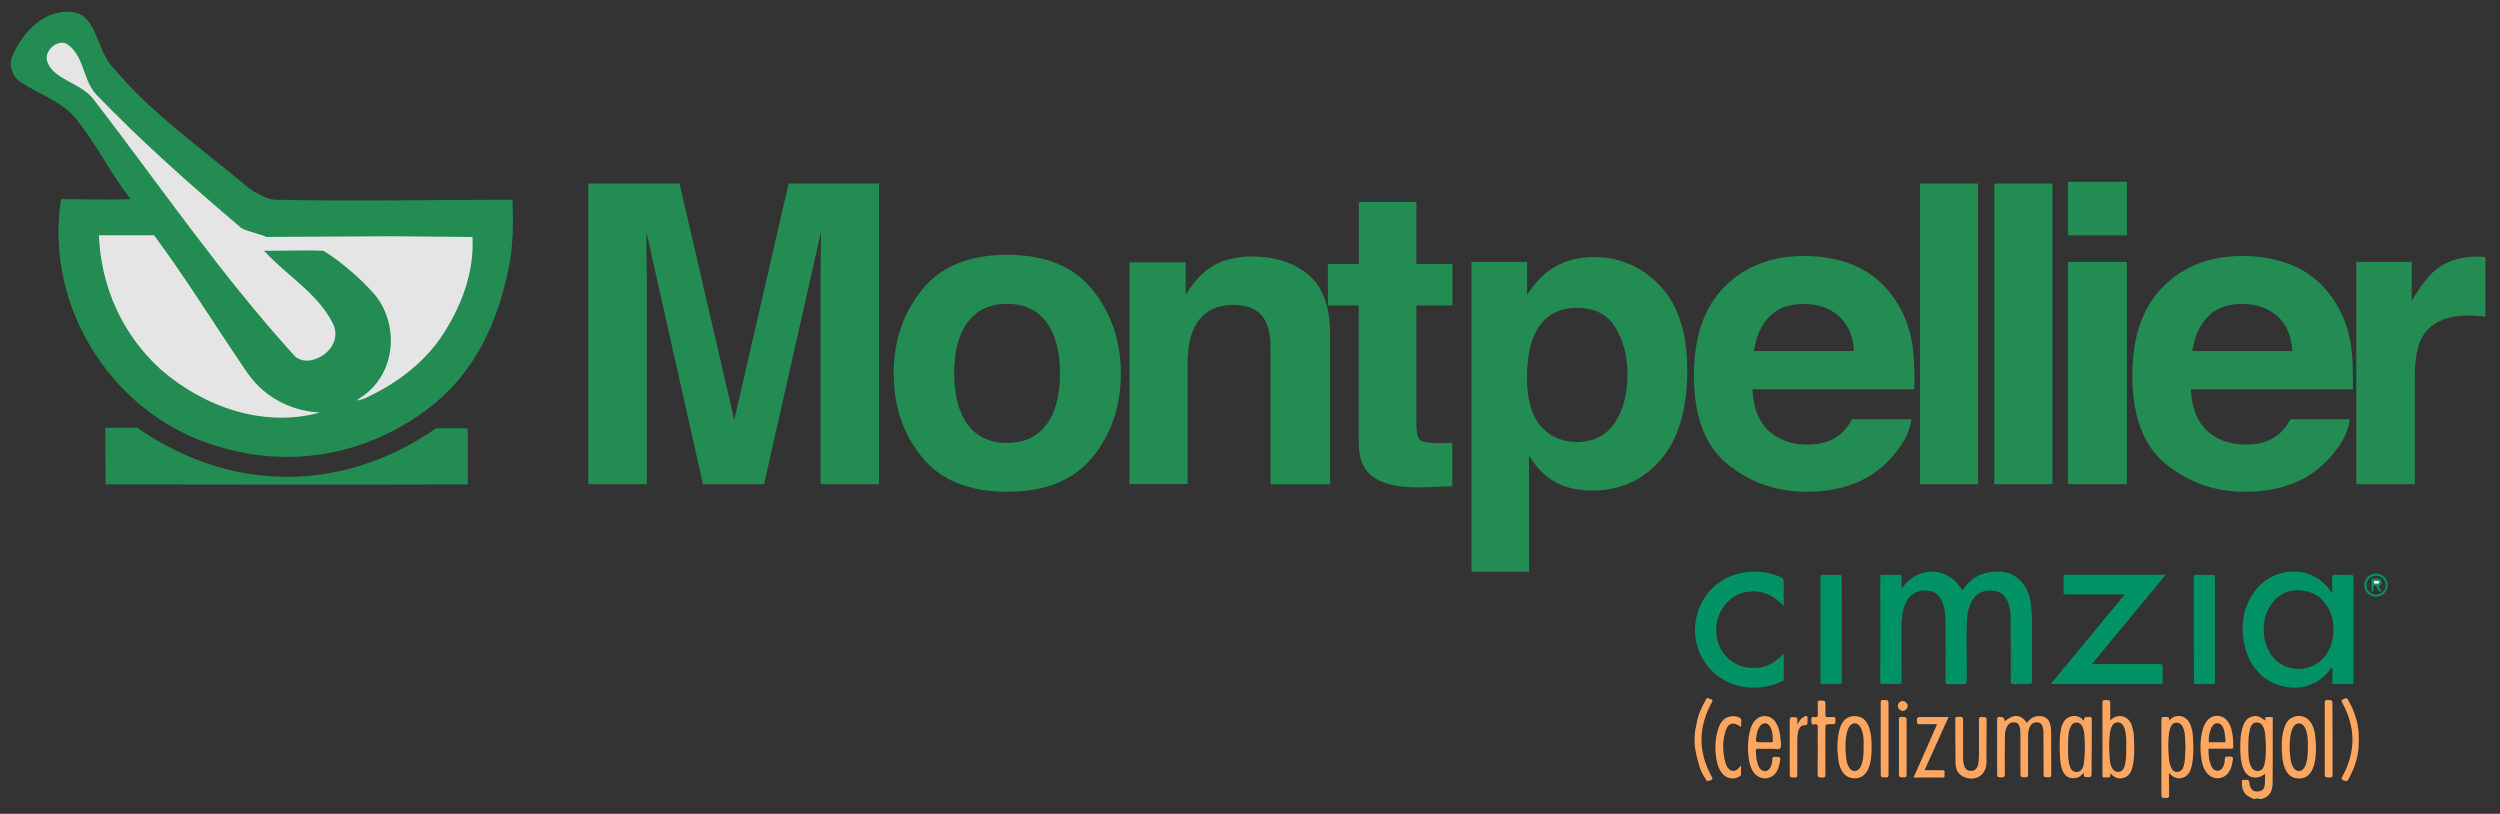 <?xml version="1.0" encoding="utf-8"?>
<!-- Generator: Adobe Illustrator 27.0.0, SVG Export Plug-In . SVG Version: 6.00 Build 0)  -->
<svg version="1.1" id="Layer_1" xmlns="http://www.w3.org/2000/svg" xmlns:xlink="http://www.w3.org/1999/xlink" x="0px" y="0px"
	 viewBox="0 0 2115.4 688.6" style="enable-background:new 0 0 2115.4 688.6;" xml:space="preserve">
<rect x="0" y="0" width="2115.4" height="688.6" fill="#333333" stroke="none"/>
<style type="text/css">
	.st0{enable-background:new    ;}
	.st1{fill:#228C53;}
	.st2{fill:#E5E5E5;stroke:#FFFFFF;stroke-width:0.52;}
	.st3{fill:#e5e5e5;}
	.st4{fill:#009164;}
	.st5{fill:#FFA761;}
	.st6{fill:#009264;}
	.st7{fill:#40AD8A;}
	.st8{fill:#029265;}
	.st9{fill:#FDFEFE;}
	.st10{fill:#039366;}
</style>
<g class="st0">
	<path class="st1" d="M667.3,155.3h76.5v254.4h-49.5V237.6c0-4.9,0.1-11.9,0.2-20.8c0.1-8.9,0.2-15.8,0.2-20.6l-48.2,213.5h-51.7
		l-47.9-213.5c0,4.8,0.1,11.7,0.2,20.6c0.1,8.9,0.2,15.9,0.2,20.8v172.1h-49.5V155.3H575l46.3,200L667.3,155.3z"/>
</g>
<g class="st0">
	<path class="st1" d="M924.6,386.7c-15.9,19.6-40,29.4-72.3,29.4c-32.3,0-56.4-9.8-72.3-29.4c-15.9-19.6-23.8-43.2-23.8-70.8
		c0-27.1,7.9-50.6,23.8-70.5c15.9-19.9,40-29.8,72.3-29.8c32.3,0,56.4,9.9,72.3,29.8c15.9,19.9,23.8,43.4,23.8,70.5
		C948.4,343.5,940.5,367.1,924.6,386.7z M885.3,359.5c7.7-10.2,11.6-24.8,11.6-43.6c0-18.8-3.9-33.3-11.6-43.5
		c-7.7-10.2-18.8-15.3-33.1-15.3c-14.4,0-25.5,5.1-33.2,15.3c-7.8,10.2-11.6,24.7-11.6,43.5c0,18.8,3.9,33.4,11.6,43.6
		c7.8,10.2,18.8,15.3,33.2,15.3C866.5,374.8,877.5,369.7,885.3,359.5z"/>
	<path class="st1" d="M1107,232.4c12.3,10.2,18.5,27.1,18.5,50.7v126.7h-50.4V295.3c0-9.9-1.3-17.5-3.9-22.8
		c-4.8-9.7-13.9-14.5-27.4-14.5c-16.6,0-27.9,7.1-34.1,21.2c-3.2,7.5-4.8,17-4.8,28.6v101.8h-49.2V221.9h47.6v27.4
		c6.3-9.7,12.3-16.6,17.9-20.9c10.1-7.6,22.9-11.4,38.3-11.4C1078.9,217.1,1094.7,222.2,1107,232.4z"/>
</g>
<g class="st0">
	<path class="st1" d="M1123.6,258.4v-35h26.2v-52.5h48.7v52.5h30.5v35h-30.5v99.4c0,7.7,1,12.5,2.9,14.4c2,1.9,7.9,2.8,17.9,2.8
		c1.5,0,3.1,0,4.7-0.1c1.7-0.1,3.3-0.1,4.9-0.3v36.8l-23.3,0.9c-23.2,0.8-39.1-3.2-47.6-12.1c-5.5-5.6-8.3-14.3-8.3-26.1V258.4
		H1123.6z"/>
	<path class="st1" d="M1404.7,241.8c15.3,16.2,23,40,23,71.4c0,33.1-7.5,58.4-22.5,75.8c-15,17.4-34.3,26.1-57.9,26.1
		c-15.1,0-27.6-3.7-37.5-11.2c-5.4-4.1-10.8-10.2-16-18.1v98h-48.7V221.6h47.1v27.8c5.3-8.2,11-14.6,17-19.3
		c11-8.4,24.1-12.6,39.3-12.6C1370.6,217.5,1389.3,225.6,1404.7,241.8z M1366.9,277.2c-6.7-11.2-17.5-16.7-32.5-16.7
		c-18,0-30.4,8.5-37.1,25.4c-3.5,9-5.2,20.4-5.2,34.2c0,21.9,5.9,37.2,17.6,46.1c7,5.2,15.2,7.8,24.8,7.8c13.8,0,24.4-5.3,31.7-15.9
		c7.3-10.6,10.9-24.7,10.9-42.3C1376.9,301.2,1373.6,288.3,1366.9,277.2z"/>
</g>
<g class="st0">
	<path class="st1" d="M1570.8,225.4c13.1,5.9,24,15.2,32.5,27.8c7.7,11.2,12.7,24.1,15,38.9c1.3,8.6,1.9,21.1,1.6,37.3h-137
		c0.8,18.9,7.3,32.1,19.7,39.7c7.5,4.7,16.6,7.1,27.1,7.1c11.2,0,20.3-2.9,27.3-8.6c3.8-3.1,7.2-7.4,10.1-12.9h50.2
		c-1.3,11.2-7.4,22.5-18.2,34c-16.9,18.3-40.4,27.4-70.8,27.4c-25,0-47.1-7.7-66.3-23.1c-19.1-15.4-28.7-40.5-28.7-75.3
		c0-32.6,8.6-57.6,25.9-75c17.3-17.4,39.7-26.1,67.3-26.1C1542.9,216.6,1557.7,219.5,1570.8,225.4z M1497.2,267.9
		c-7,7.2-11.3,16.9-13.1,29.1h84.7c-0.9-13.1-5.3-23-13.1-29.7c-7.8-6.8-17.6-10.1-29.2-10.1C1514,257.1,1504.2,260.7,1497.2,267.9z
		"/>
</g>
<g class="st0">
	<path class="st1" d="M1673.8,409.7h-49.2V155.3h49.2V409.7z"/>
	<path class="st1" d="M1736.7,409.7h-49.2V155.3h49.2V409.7z"/>
</g>
<g class="st0">
	<path class="st1" d="M1799.7,199.2h-49.9v-45.4h49.9V199.2z M1749.8,221.6h49.9v188.1h-49.9V221.6z"/>
</g>
<g class="st0">
	<path class="st1" d="M1941.8,225.4c13.1,5.9,24,15.2,32.5,27.8c7.7,11.2,12.7,24.1,15,38.9c1.3,8.6,1.9,21.1,1.6,37.3h-137
		c0.8,18.9,7.3,32.1,19.7,39.7c7.5,4.7,16.6,7.1,27.1,7.1c11.2,0,20.3-2.9,27.3-8.6c3.8-3.1,7.2-7.4,10.1-12.9h50.2
		c-1.3,11.2-7.4,22.5-18.2,34c-16.9,18.3-40.4,27.4-70.8,27.4c-25,0-47.1-7.7-66.3-23.1c-19.1-15.4-28.7-40.5-28.7-75.3
		c0-32.6,8.6-57.6,25.9-75c17.3-17.4,39.7-26.1,67.3-26.1C1913.9,216.6,1928.6,219.5,1941.8,225.4z M1868.2,267.9
		c-7,7.2-11.3,16.9-13.1,29.1h84.7c-0.9-13.1-5.3-23-13.1-29.7c-7.8-6.8-17.6-10.1-29.2-10.1
		C1884.9,257.1,1875.1,260.7,1868.2,267.9z"/>
</g>
<g class="st0">
	<path class="st1" d="M2098.9,217.2c0.6,0.1,2,0.1,4.2,0.3v50.4c-3.1-0.3-5.9-0.6-8.3-0.7c-2.4-0.1-4.4-0.2-5.9-0.2
		c-19.8,0-33.1,6.4-39.9,19.3c-3.8,7.2-5.7,18.4-5.7,33.5v89.9h-49.5V221.6h46.9v32.8c7.6-12.5,14.2-21.1,19.8-25.7
		c9.2-7.7,21.2-11.6,35.9-11.6C2097.4,217.1,2098.2,217.1,2098.9,217.2z"/>
</g>
<path class="st2" d="M40.8,16.4c-4.4,4.2-6.7,10.8-6.2,13.9C37.1,43.5,61,44.1,76.4,64c62,78.9,115.1,152.1,178.1,227.3
	c3.1,3.7,10.2,5.2,15.2,3.5c15.2-3.5,25.4-18.7,18.7-32.1c-16.9-24.1-63.1-64.5-63.1-64.5h54.5c16.9,8.5,45.8,39.1,45.8,39.1
	s42.2,50.2-12.5,90.1c-7.1,4,2.1,1.3,4,1.3c25.4-11.9,48.5-29.3,66.2-52.6c29.6-39.3,27.7-91.1,28.9-91.1s-21.4,0-23.1,0
	c-1.7,0-160.5,0-160.5,0s-11,1.5-21.6-7.3c-46-38.9-88.2-76.4-129-118.8C66,45.3,66,25.1,52.5,15.1c0,0-8.5-2.1-11.9,1.3L40.8,16.4z
	"/>
<path class="st2" d="M80.3,183.3c0,0-4.2,64.3,55.2,119.9c34.8,32.5,91.6,50.8,140.9,37.3c-31.4-2.9-50.8-13.5-66.2-37.3
	c-28.9-42.4-52.6-80.7-81.4-119.5c-16.7,0.6-48.3-0.2-48.3-0.2L80.3,183.3z"/>
<path class="st1" d="M51.8,168.5c16.7,0,38.7,0.8,58.7,0C92.8,145.8,80.8,120,61.6,97.3C48.7,84.4,32.5,79.5,17.9,69.7
	c-8.1-4.8-11.4-16.2-6.5-24.3c8.1-17.7,24.3-35.4,45.2-35.4c25.8-1.5,24.3,32.3,38.9,47c34.1,40.4,74.5,68,114.9,102
	c6.5,4.8,16.2,9.8,22.5,10c66.8,1.5,134.8,0,200.8,0c0.6,20,0.6,39.5-3.3,57.9c-9,44.5-27.5,85.9-63.1,114.9
	C317,382.4,252.4,397,189.2,379.1C97,354.8,37.1,260.9,51.6,168.7L51.8,168.5z"/>
<path class="st1" d="M89.3,409.9c0-14.6-0.2-33.3-0.2-47.9c9.6,0,33.1,0,27.1,0c79.3,55.1,173.4,55.4,252.8,0.4h26.8v47.5
	C286.6,410.3,167.7,409.9,89.3,409.9z"/>
<path class="st3" d="M226.6,212.2c16.4,0,34.1-0.6,47,0c14.2,8.5,30.8,22.7,43.7,37.3c21,26,17.7,67.8-12.3,87
	c-4.8,3.3-2.5,2.7,4.2,0.4c24.3-11.4,47-27.5,63.1-50.2c17.7-26,29.1-55.4,27.5-86.2h-3.1c-103.8-0.8-13.1-0.8-173.3,0
	c6.7,0-14.6-4.4-19.4-7.7C160.3,155.6,119.9,120,81,79.5c-11.4-13.1-9.6-32.3-24.3-42.2c-8.1-4.8-21,6.5-16.2,16.2
	c6.5,14.6,27.5,16.2,38.9,30.8c58.3,76,106.8,147.3,170,217c3.3,3.3,9.6,4.8,14.6,3.3c14.6-3.3,24.3-17.7,17.7-30.8
	c-12.9-25.8-38.9-40.4-58.3-61.6h3.3H226.6z"/>
<path class="st3" d="M83.7,199.1c1.7,43.7,20,84.3,52.4,113.6c37.2,32.3,87.6,49.3,134.6,36.4c-25.8-1.5-48.7-13.7-63.3-36.4
	c-27.5-40.4-49.5-76.4-77-113.6C113.8,199.1,100.1,199.1,83.7,199.1z"/>
<path class="st4" d="M1435.4,522.5c0.8-3.6,3.8-16.4,15.5-26.6c7-6.1,15.8-10.3,25.7-11.6c10.7-1.5,20.9-0.3,30.7,4.4
	c1.6,0.7,2.1,1.7,2.1,3.4c-0.1,6.7,0,13.4,0,20.8c-7.2-7.9-15.6-12.5-26-12.5c-10.5,0-18.8,4.5-24.9,12.9
	c-9.3,12.8-8.2,31.5,2.4,42.4c6.8,7,15.2,9.9,24.7,9.5c9.5-0.4,17.1-5,23.8-12.3c0,7.7,0,14.8,0,21.8c0,1.1-0.7,1.4-1.5,1.8
	c-22.4,10.9-49.6,5-63.9-13.9c-7.4-9.8-9.1-20.7-9.4-23.1C1434.2,536.5,1433.7,530.2,1435.4,522.5z"/>
<path class="st5" d="M1435.9,610.7c0,0,0.5-6.2,7.7-19c0.6-1.1,1.2-1.5,2.3-0.8c0.6,0.4,1.2,0.7,1.9,0.8c1.6,0.4,1.5,1,0.8,2.4
	c-11.7,21.1-11.9,42.2-0.1,63.3c1,1.8,0.4,2.2-1.1,2.8c-3,1.1-2.9,1.2-4.5-1.5c-3.2-5.7-3.5-4.7-6.5-15.8c-0.7-2.7-1.6-6.4-2.3-10.9
	c-0.1-0.7-0.4-3.6-0.2-7.5C1434,619.2,1434.9,615.4,1435.9,610.7z"/>
<path class="st4" d="M1609.1,498c14.5-20.5,40.4-18.1,51.4,1.7c4.9-7.8,11.8-13.2,20.8-15.1c10.8-2.3,21-1.1,29.1,7.5
	c5.2,5.6,7.2,12.6,8.2,20c0.6,4.3,0.8,8.7,0.8,13c0,17.1,0,34.1,0,51.2c0,1.9-0.5,2.5-2.5,2.5c-4.4-0.1-8.7-0.1-13.1,0
	c-1.8,0.1-2.4-0.4-2.4-2.3c0.1-11.4,0.1-22.8,0-34.1c0-7.2-0.1-14.5-0.2-21.7c-0.1-3.6-0.7-7.1-1.9-10.5c-2.2-6.1-6.3-9.9-13-10.4
	c-7.4-0.6-13.6,1.6-17.5,8.3c-3.3,5.6-4.2,11.8-4.5,18.2c-0.6,15.8,0.1,31.6-0.1,47.4c-0.1,5.2,0,5.2-5.2,5.2c-3.4,0-6.9-0.1-10.3,0
	c-1.9,0.1-2.5-0.4-2.5-2.4c0.1-16.1,0.1-32.3,0-48.4c0-5.1-0.2-10.1-1.5-15.1c-2.2-8.5-6.6-12.7-14.1-13.3c-8.4-0.6-15,3.3-18.3,11
	c-2.7,6.4-3.3,13.2-3.3,20.1c0,15.1-0.1,30.2,0.1,45.3c0,2.4-0.7,2.8-2.9,2.7c-4.2-0.2-8.4-0.2-12.6,0c-2.1,0.1-2.6-0.5-2.6-2.6
	c0.1-27.9,0-55.8,0-83.7c0-1.5,0.1-3,0-4.4c-0.1-1.2,0.3-1.7,1.6-1.7c4.9,0.1,9.8,0.1,14.7,0c1.4,0,1.7,0.5,1.7,1.8
	C1609,491.2,1609.1,494.4,1609.1,498z"/>
<path class="st4" d="M1735.5,578.5c20.8-25.1,41.4-50.1,62.1-75.2c-0.9-0.5-1.7-0.3-2.5-0.3c-15.5,0-31,0-46.6,0
	c-1.9,0-2.6-0.3-2.5-2.4c0.2-4.1,0.1-8.3,0-12.4c0-1.3,0.3-1.9,1.8-1.9c27.9,0,55.9,0,83.8,0c0.1,0,0.3,0.1,0.8,0.2
	c-20.7,25-41.3,50-62.3,75.4c1.2,0,2,0,2.8,0c18.2,0,36.4,0,54.5,0c2,0,2.7,0.3,2.6,2.5c-0.2,4.1-0.1,8.3,0,12.4
	c0,1.4-0.4,1.9-1.8,1.9c-30.6,0-61.2,0-91.7,0C1736.3,578.7,1736.1,578.6,1735.5,578.5z"/>
<path class="st6" d="M1558.4,532.7c0,14.5,0,29,0.1,43.5c0,2.1-0.6,2.6-2.6,2.6c-4.5-0.2-9-0.1-13.6,0c-1.4,0-1.9-0.3-1.9-1.8
	c0-29.6,0-59.2,0-88.8c0-1.4,0.5-1.7,1.7-1.7c4.8,0.1,9.5,0.1,14.3,0c1.8,0,2,0.7,2,2.2C1558.4,503.3,1558.4,518,1558.4,532.7z"/>
<path class="st4" d="M1856.3,532.7c0-14.7,0-29.4,0-44.1c0-1.7,0.3-2.3,2.2-2.2c4.6,0.1,9.2,0.1,13.8,0c1.6,0,1.9,0.5,1.9,2
	c0,29.4,0,58.9,0,88.3c0,1.6-0.3,2.1-2,2.1c-4.6-0.1-9.2-0.1-13.8,0c-1.7,0-2-0.5-2-2.1C1856.3,562,1856.3,547.3,1856.3,532.7z"/>
<path class="st5" d="M1696.3,610.3c7.7-6.3,13.6-6,18.6,1.1c0.9-0.1,1.1-1,1.6-1.5c2.4-2.6,5.3-4,8.9-4c5.5,0,8.8,2.8,9.7,8.1
	c0.3,2,0.5,4,0.5,6c0,11.8,0,23.7,0.1,35.5c0,1.9-0.6,2.3-2.3,2.2c-4.2-0.1-4.2,0-4.2-4.1c0-11.4,0-22.7-0.1-34.1
	c0-1.2-0.2-2.3-0.4-3.5c-0.4-2.4-1.5-4.3-4.1-4.7c-2.8-0.4-5.1,0.4-6.6,2.9c-1.5,2.4-1.9,5.1-1.9,7.8c-0.1,11.1-0.1,22.3,0,33.4
	c0,1.9-0.6,2.3-2.3,2.3c-4.2-0.1-4.2,0-4.2-4.1c0-10.8,0-21.7,0-32.5c0-1.7-0.1-3.4-0.4-5.1c-0.5-2.3-1.3-4.2-3.9-4.7
	c-2.7-0.5-5,0.3-6.5,2.6c-1.8,2.6-2.3,5.6-2.3,8.7c-0.1,10.8-0.2,21.6-0.1,32.5c0,2.1-0.5,2.8-2.7,2.7c-3.8-0.2-3.8,0-3.8-3.8
	c0-15,0-29.9,0-44.9c0-1.9,0.3-2.6,2.4-2.5C1695.5,606.9,1695.5,606.7,1696.3,610.3z"/>
<path class="st5" d="M1680.9,627.5c0,5.8,0,11.7,0,17.5c-0.1,10.8-9.2,16.7-19.1,12.4c-5.1-2.2-7-6.6-7.1-11.7
	c-0.2-12.5-0.1-25.1-0.2-37.6c0-1.1,0.4-1.4,1.5-1.5c5.1-0.2,5.1-0.3,5.1,4.8c0,9.8,0,19.6,0,29.4c0,2.5,0.2,5,1,7.4
	c0.9,2.7,2.7,4,5.4,4.1c2.8,0.1,4.7-1.2,5.8-3.8c1.2-3,1.1-6.1,1.2-9.2c0-10,0.1-20.1,0-30.1c0-1.9,0.3-2.6,2.4-2.5
	c4.1,0.2,4.1,0,4.1,4C1680.9,616.3,1680.9,621.9,1680.9,627.5z"/>
<path class="st5" d="M1639.1,612.8c-5.2,0-10-0.1-14.9,0c-1.5,0-2.2-0.3-2.2-2c0.1-4.1,0-4.1,4.2-4.1c7.4,0,14.8,0,22.6,0
	c-6.8,15-13.5,29.8-20.3,45c5,0,9.7,0.1,14.4,0c2-0.1,2.9,0.4,2.5,2.5c-0.1,0.6-0.1,1.2,0,1.9c0.1,1.3-0.2,1.8-1.6,1.8
	c-8.1-0.1-16.2,0-24.6,0C1625.9,642.8,1632.5,628,1639.1,612.8z"/>
<path class="st5" d="M1538.1,635.3c0-6.8-0.1-13.6,0-20.3c0-1.8-0.5-2.3-2.2-2.2c-1,0.1-2.6,0.7-2.9-0.5c-0.5-1.6-0.4-3.4,0-5.1
	c0.2-1,1.7-0.5,2.5-0.4c2.1,0.2,2.9-0.4,2.7-2.6c-0.2-3.2,0-6.4-0.1-9.6c0-1.2,0.1-1.8,1.6-1.8c4.9-0.1,4.9-0.2,4.9,4.8
	c0,2.2,0.1,4.4,0,6.5c-0.2,2,0.3,3,2.6,2.7c1.5-0.2,3,0,4.4,0c1,0,1.3,0.3,1.4,1.3c0.3,4.7,0.4,4.7-4.3,4.7c-4.1,0-4.1,0-4.1,4.2
	c0,12.9,0,25.9,0,38.8c0,1.6-0.4,2.1-2.1,2.1c-4.5-0.1-4.5,0-4.5-4.5C1538.1,647.3,1538.1,641.3,1538.1,635.3z"/>
<path class="st5" d="M1473.2,615.2c-6.6-5-11.1-3.6-13.3,3.9c-2.5,8.7-2.3,17.5,0.1,26.3c0.2,0.8,0.6,1.6,0.9,2.4
	c2.7,5.6,7.2,6.1,11.1,1.3c0.3-0.3,0.5-0.7,1.2-1.4c0,2.9,0,5.2,0,7.5c0,1-0.6,1.3-1.3,1.8c-4.6,2.9-10.6,2.1-14.2-2.1
	c-3.4-3.9-4.8-8.7-5.5-13.6c-1.3-8.7-0.9-17.2,2.1-25.6c1.6-4.6,4.3-8.3,9.5-9.4c0.6-0.1,1.2-0.2,1.8-0.3c2.5-0.1,5.2,0.2,7.1,1.8
	c1.4,1.3,0.4,3.5,0.6,5.3C1473.2,613.6,1473.2,614.3,1473.2,615.2z"/>
<path class="st5" d="M1973.7,625.2c0,10.2,0,20.4,0,30.6c0,1.6-0.4,2.1-2.1,2.1c-4.5-0.1-4.5,0-4.5-4.5c0-19.5,0-38.9,0-58.4
	c0-2.1,0.4-2.8,2.6-2.7c3.9,0.2,3.9,0.1,3.9,3.9C1973.7,605.8,1973.7,615.5,1973.7,625.2z"/>
<path class="st5" d="M1591.4,624.9c0-10.2,0-20.4,0-30.6c0-1.6,0.4-2.1,2.1-2c4.5,0.1,4.5,0,4.5,4.5c0,19.5,0,39.1,0,58.6
	c0,2-0.5,2.5-2.5,2.4c-4.1-0.1-4.1,0-4.1-4.2C1591.4,644.1,1591.4,634.5,1591.4,624.9z"/>
<path class="st5" d="M1995.9,626.1c0.4,11.7-2.9,22.6-8.5,32.9c-1.1,2-2,2.5-4.2,1.4c-1.8-0.9-2.3-1.3-1.2-3.3
	c11.5-20.9,11.4-41.8-0.2-62.7c-0.9-1.7-0.6-2.2,1-2.8c3.1-1.2,3-1.3,4.6,1.6C1992.3,601.8,1996.4,613.3,1995.9,626.1z"/>
<path class="st5" d="M1520.8,613.1c0.7-1.2,1.1-1.8,1.5-2.5c0.9-1.5,2-2.8,3.5-3.7c1-0.6,2.2-1.4,3.2-0.8c0.9,0.5,0.3,1.8,0.4,2.8
	c0.1,0.5,0,0.9,0,1.4c0.2,2.1,0.1,3.3-2.7,3.4c-3.1,0.1-4.9,2.7-5.5,6.9c-0.3,2-0.4,4-0.4,6.1c0,9.7,0,19.5,0,29.2
	c0,1.5-0.3,2-1.9,2c-4.5,0-4.5,0-4.5-4.5c0-14.6,0-29.3,0-43.9c0-2.1,0.5-2.8,2.7-2.7c3.8,0.2,3.8,0,3.8,3.8
	C1520.8,611.2,1520.8,611.8,1520.8,613.1z"/>
<path class="st5" d="M1606.8,632.1c0-7.8,0-15.6,0-23.4c0-1.6,0.4-2.1,2-2.1c4.5,0.1,4.5,0,4.5,4.6c0,14.8,0,29.6,0,44.4
	c0,1.8-0.5,2.2-2.2,2.2c-4.3-0.1-4.3,0-4.3-4.4C1606.8,646.3,1606.8,639.2,1606.8,632.1z"/>
<path class="st5" d="M1614.2,597.3c0,2.2-1.9,4.2-4.1,4.2c-2.2,0-4.1-1.8-4.2-4.1c-0.1-2.2,1.8-4.2,4-4.2
	C1612.2,593.2,1614.2,595.1,1614.2,597.3z"/>
<path class="st5" d="M1922.6,606.9c-1.8-0.2-3.6-0.4-5.3,0c-1.3,0.3,0,1.9-0.8,2.8c-4.1-3.6-7.2-4.5-11.2-3.3
	c-4.1,1.3-6.1,4.4-7.4,8.2c-2.4,6.9-2.4,14.1-2.2,21.2c0.2,5.1,0.6,10.3,2.7,15.1c2.2,5.1,6.3,7.5,11.5,6.9c2.5-0.3,4.5-1.3,6.7-3.2
	c-0.1,3.7,0.2,7.1-0.4,10.3c-0.5,2.7-1.9,4.2-4.5,4.7c-4.5,0.9-7.6-1.4-8.2-6c-0.5-3.8-0.5-3.8-4.3-3.7c-0.2,0-0.5,0-0.7,0
	c-1.3-0.2-1.5,0.5-1.5,1.6c-0.2,7.5,2.2,11.3,9.2,14.2c0.1,0,0.2,0.2,0.2,0.4c0.5,0,0.9,0,1.4,0c1.6-0.7,3.1-0.7,4.7,0
	c0.3,0,0.6,0,0.9,0c7.4-1.8,9.6-7.1,9.6-13.9c0.1-7.3,0.1-14.6,0.1-22c0-10.4,0-20.9,0-31.3C1923.2,608.2,1923.7,607,1922.6,606.9z
	 M1916.3,645.8c-0.8,4.4-2.8,6.5-5.8,6.6c-3.1,0.1-5.4-1.9-6.7-6.1c-1.5-4.7-1.3-9.5-1.4-14.8c0.1-4.2,0.1-8.9,1.2-13.5
	c0.3-1.1,0.6-2.3,1-3.3c0.9-2.1,2.5-3.4,4.8-3.4c2.3-0.1,4.1,1,5.2,2.9c1.5,2.5,2,5.4,2.2,8.3
	C1917.4,630.3,1917.8,638.1,1916.3,645.8z"/>
<path class="st7" d="M1907.8,676c1.6,0,3.1,0,4.7,0C1910.9,675.3,1909.4,675.3,1907.8,676z"/>
<path class="st4" d="M1991.4,488.8c0-2-0.5-2.5-2.5-2.4c-4.4,0.1-8.9,0.1-13.3,0c-1.7,0-2.3,0.4-2.2,2.2c0.1,4.2,0,8.5,0,12.7
	c-0.3,0-0.4,0.1-0.4,0c-0.5-0.6-0.9-1.2-1.4-1.9c-4.5-6-10-10.6-17.1-13.3c-17-6.5-36.8-0.2-47.6,15.5c-8.9,12.8-10.9,27.1-8.1,42.2
	c2,10.7,6.5,20.1,14.6,27.5c14.7,13.5,42.7,16.6,58.9-5.5c0.3-0.4,0.4-1,1.2-1c0,4.1,0.1,8.1,0,12.1c0,1.4,0.4,1.9,1.8,1.9
	c4.4-0.1,8.7,0,13.1,0c3.3,0,3,0.5,3-2.9c0-16.1,0-32.3,0-48.4C1991.4,514.5,1991.4,501.6,1991.4,488.8z M1967.5,555
	c-11.4,15-34.8,14.6-45.6-0.8c-8.5-12-8.6-30.4-0.3-42.5c6.6-9.6,16-13.4,27.3-11.9c11.2,1.5,18.6,8,22.9,18.3
	c1.9,4.7,2.6,9.6,2.6,14C1974.4,540.8,1972.5,548.4,1967.5,555z"/>
<path class="st5" d="M1855.6,624.1c-0.2-4.1-0.8-8.1-2.6-11.8c-2.2-4.7-6.2-6.9-10.9-6.4c-2.7,0.3-4.7,1.8-6.7,3.8
	c0.5-2.8-0.8-3.3-3-3c-0.3,0-0.6,0.1-0.9,0c-2.2-0.4-2.6,0.6-2.6,2.7c0.1,20.6,0,41.1,0,61.7c0,4.1,0,4,4,4.1
	c1.9,0.1,2.5-0.4,2.5-2.4c-0.1-6.1-0.1-12.2-0.1-18.4c0.9,0,1,0.6,1.4,1c5,5,12.5,4,16-2.2c0.8-1.5,1.4-3.1,1.8-4.8
	C1856.2,640.4,1856.1,632.3,1855.6,624.1z M1848.4,645.5c-0.3,1.5-0.6,3-1.3,4.5c-1,2-2.5,3.1-4.8,3.2c-2.2,0.1-3.7-1-4.7-2.8
	c-1.8-3.2-2.2-6.8-2.5-10.3c-0.5-7.2-0.7-14.5,0.6-21.6c0.2-1.1,0.6-2.3,1-3.3c0.9-2.2,2.4-3.6,4.9-3.7c2.5-0.1,4.1,1.3,5.2,3.3
	c1.3,2.4,1.8,5.1,2,7.9c0.3,3.4,0.4,6.8,0.5,9.9C1848.9,637,1849.1,641.3,1848.4,645.5z"/>
<path class="st5" d="M1805.5,622.1c-0.1-2.6-0.8-5.2-1.5-7.8c-2.4-8.6-12.3-11.4-18.4-4.6c0-4.6,0-8.9,0-13.2c0-4.1,0-4-4.1-4.2
	c-2.2-0.1-2.5,0.7-2.5,2.6c0.1,19.9,0,39.9,0,59.8c0,0.5,0,0.9,0,1.4c-0.2,1.3,0.2,1.9,1.6,1.7c0.7-0.1,1.4-0.1,2.1,0
	c2.4,0.4,3.3-0.6,2.9-2.9c0-0.1,0.2-0.2,0.4-0.4c2.4,3,5.5,4.5,9.4,4c5.5-0.8,7.8-4.7,9-9.5C1806.5,640.1,1806,631.1,1805.5,622.1z
	 M1798.3,645.9c-0.2,1.3-0.6,2.6-1.1,3.8c-0.8,2-2.3,3.3-4.6,3.4c-2.3,0.1-3.9-0.9-5.1-2.7c-1.3-2-1.9-4.3-2.1-6.6
	c-0.9-8.4-1.1-16.7,0.2-25.1c0.2-1.5,0.7-3,1.5-4.4c1-1.9,2.6-3.1,4.8-3.1c2.2,0,3.8,1.1,4.9,3.1c1.8,3.4,2,7.1,2.3,10.9
	c0.2,2.2,0,4.5,0,6.8C1799.3,636.7,1799.1,641.3,1798.3,645.9z"/>
<path class="st5" d="M1770,615c0-1.8-0.1-3.6,0-5.4c0.2-2.3-0.3-3.2-2.9-3c-3.5,0.3-3.6,0.1-3.7,3.4c-2.1-2.5-4.4-4-7.4-4.2
	c-5.9-0.2-10,3.1-11.7,9.6c-1.9,7.6-1.6,15.3-1.3,23c0.2,4.6,0.5,9.2,2.2,13.5c2,5.3,6.2,7.4,11.7,6.3c2.6-0.5,4.4-2.3,6.3-4.2
	c0.2,3.6,0.2,3.4,3.6,3.6c2.3,0.1,3-0.4,3-2.8C1769.9,641.7,1770,628.3,1770,615z M1763.2,646.5c-0.3,1.9-0.9,3.8-2.3,5.2
	c-2.9,2.9-7.9,1.6-9.3-2.6c-1.4-4-1.5-8.2-1.7-12.4c-0.1-1.6,0-3.3,0-4.9c0.1-4.8-0.2-9.6,1.2-14.3c0.3-1.1,0.8-2.2,1.3-3.2
	c1-1.9,2.7-3,4.9-2.9c2.3,0,3.7,1.4,4.7,3.3c1.3,2.6,1.6,5.5,1.8,8.4C1764.3,630.8,1764.4,638.7,1763.2,646.5z"/>
<path class="st5" d="M1501.7,640.4c-1.7,0-2.1,0.6-2.1,2.2c0,2.6-0.5,5.1-1.9,7.4c-1.9,3-5.7,3.4-8.1,0.7c-1-1-1.6-2.3-2.1-3.6
	c-1.3-3.8-1.7-7.7-1.8-11.7c-0.1-1.5,0.5-1.8,1.9-1.8c2.9,0.1,5.8,0,8.7,0c1,0,2,0.1,3,0c2.5-0.2,5.8,1.1,7.1-0.5
	c1.4-1.7,0.4-4.9,0.2-7.5c-0.4-5.1-1.3-10.2-4.2-14.6c-4.5-6.7-13.6-6.8-18.3-0.2c-1.5,2-2.5,4.3-3.1,6.7
	c-2.3,8.4-2.4,16.9-1.1,25.4c0.6,4.1,1.8,8,4.5,11.3c5.4,6.6,15.3,5.6,19.3-1.9c1.1-2.2,1.8-4.5,2.2-6.8
	C1506.9,640.3,1506.9,640.4,1501.7,640.4z M1486.1,623.6c0.4-3,1-6,2.7-8.6c2.5-4,6.9-4,9.1,0.1c2.1,3.7,2.1,7.9,2.2,12
	c0,1.1-0.8,0.9-1.4,1c-1.9,0-3.9,0-5.8,0c-0.9,0-1.9,0-2.8,0C1485.6,628.1,1485.5,628.1,1486.1,623.6z"/>
<path class="st5" d="M1870.2,633.5c3,0,5.9,0,8.9,0c3,0,6.1,0,9.1,0c1.1,0,1.5-0.3,1.5-1.5c-0.1-2.3,0-4.5-0.2-6.8
	c-0.5-5.1-1.3-10.1-4.2-14.4c-4.5-6.7-13.6-6.8-18.3-0.2c-1.5,2-2.5,4.3-3.1,6.7c-2.3,8.3-2.4,16.7-1.1,25.2
	c0.6,4.1,1.8,8.1,4.4,11.4c5.6,7,15.7,5.9,19.7-2.1c1-2,1.6-4.1,2-6.2c1-5.5,1-5.5-4.4-5.4c-1.5,0-1.9,0.5-1.9,1.9
	c0,2.6-0.5,5.1-1.8,7.4c-2,3.4-6.1,3.7-8.5,0.6c-0.6-0.8-1.2-1.7-1.5-2.6c-1.7-4.1-2-8.4-2.1-12.8
	C1868.5,633.6,1869.2,633.5,1870.2,633.5z M1871.4,615.4c1-2,2.5-3.5,4.9-3.4c2.4,0.1,3.9,1.6,4.9,3.8c1.5,3.5,1.6,7.2,1.9,11
	c0.1,1.1-0.4,1.3-1.4,1.3c-1.9,0-3.9,0-5.8,0s-3.9,0-5.8,0c-0.8,0-1.3-0.1-1.2-1.2C1869,622.9,1869.5,619,1871.4,615.4z"/>
<path class="st5" d="M1583.7,630.6c-0.1-7.4-1-12.8-3-17.1c-2.3-5-6.1-7.7-11.8-7.6c-5.8,0.1-10.1,3.7-12.1,10.5
	c-2.6,8.8-2.4,17.8-1.2,26.8c0.4,3.2,1.3,6.4,3,9.2c1.8,3,4.2,5.1,7.8,5.9c7,1.4,12.5-1.9,15.1-9.3
	C1583.6,643,1583.7,636.8,1583.7,630.6z M1575.5,645.9c-0.5,1.6-1.1,3.1-2.1,4.4c-2.4,2.9-6.1,2.8-8.3-0.2c-1.8-2.4-2.5-5.3-2.9-8.3
	c-1-7.5-1-15,0.7-22.5c0.4-1.6,1-3.1,1.9-4.5c2.5-3.8,6.9-3.7,9.3,0.3c2,3.2,2.5,6.9,2.8,10.5c0.2,2.3,0,4.7,0,7
	C1577,637.1,1576.8,641.6,1575.5,645.9z"/>
<path class="st5" d="M1959.6,629.9c-0.3-6.1-0.6-12.1-3.7-17.6c-3.2-5.8-9.8-8.1-15.8-5.4c-4.1,1.8-6.2,5.3-7.4,9.4
	c-2.4,7.6-2.2,15.5-1.6,23.4c0.3,3.8,1,7.6,2.6,11.1c1.7,3.8,4.3,6.7,8.6,7.6c6.8,1.4,12-1.5,14.8-8.3c2.3-5.7,2.5-11.7,2.6-17.6
	C1959.6,631.5,1959.6,630.7,1959.6,629.9z M1951.5,645.6c-0.4,1.6-1,3.1-2,4.4c-2.4,3.2-6.3,3.2-8.6,0c-1.6-2.3-2.3-4.9-2.7-7.6
	c-1.1-7.7-1.2-15.5,0.6-23.2c0.3-1.4,0.9-2.8,1.7-4.1c2.6-4.1,7-4.1,9.5,0c2.1,3.6,2.5,7.6,2.8,11.7c0.1,1.8,0,3.6,0,5.4
	C1952.9,636.7,1952.7,641.2,1951.5,645.6z"/>
<path class="st8" d="M2020.2,493.6c-0.8-4.2-3.2-7-7.5-8c-4-0.9-7.4,0.3-10,3.5c-2.5,3.2-2.7,7.7-0.6,11.2c2.1,3.4,6.1,5.2,10,4.5
	c4.2-0.7,7.1-3.6,8.1-8.3C2020.3,495.5,2020.2,494.6,2020.2,493.6z M2010.6,503.1c-4.5,0-8.1-3.4-8.2-7.8c-0.1-4.5,3.6-8.1,8.2-8.1
	c4.4,0,8.1,3.7,8.1,8C2018.7,499.5,2015,503.1,2010.6,503.1z"/>
<path class="st9" d="M2013.4,492.8c0-1.9-1.9-1.3-3.1-1.5c-0.8-0.1-1.8-0.4-1.9,1.2c0,1.8,1.1,1.5,2.4,1.5
	C2011.7,494,2013.4,494.3,2013.4,492.8z"/>
<path class="st10" d="M2013.9,495.1c1.3-0.5,1.3-1.8,1.2-3c-0.1-1.2-0.7-1.9-1.8-2.2c-1.9-0.5-3.9-0.3-5.8-0.3
	c-0.5,0-0.8,0.3-0.8,0.9c0,3.1,0,6.2,0,9.3c0,0.6,0.4,0.7,0.9,0.7c0.6,0,0.8-0.2,0.8-0.8c0-0.9-0.1-1.7,0-2.6
	c0.1-0.6-0.4-1.5,0.7-1.7c0.9-0.2,1.4,0.4,1.8,1.1c0.4,0.9,1,1.7,1.4,2.7c0.5,1.1,1.2,1.6,2.6,1.1c-0.6-1.1-1.1-2.1-1.6-3
	C2012.7,496.5,2012.3,495.7,2013.9,495.1z M2010.8,494c-1.4,0-2.5,0.4-2.4-1.5c0-1.6,1-1.3,1.9-1.2c1.2,0.1,3.1-0.5,3.1,1.5
	C2013.4,494.3,2011.7,494,2010.8,494z"/>
</svg>

